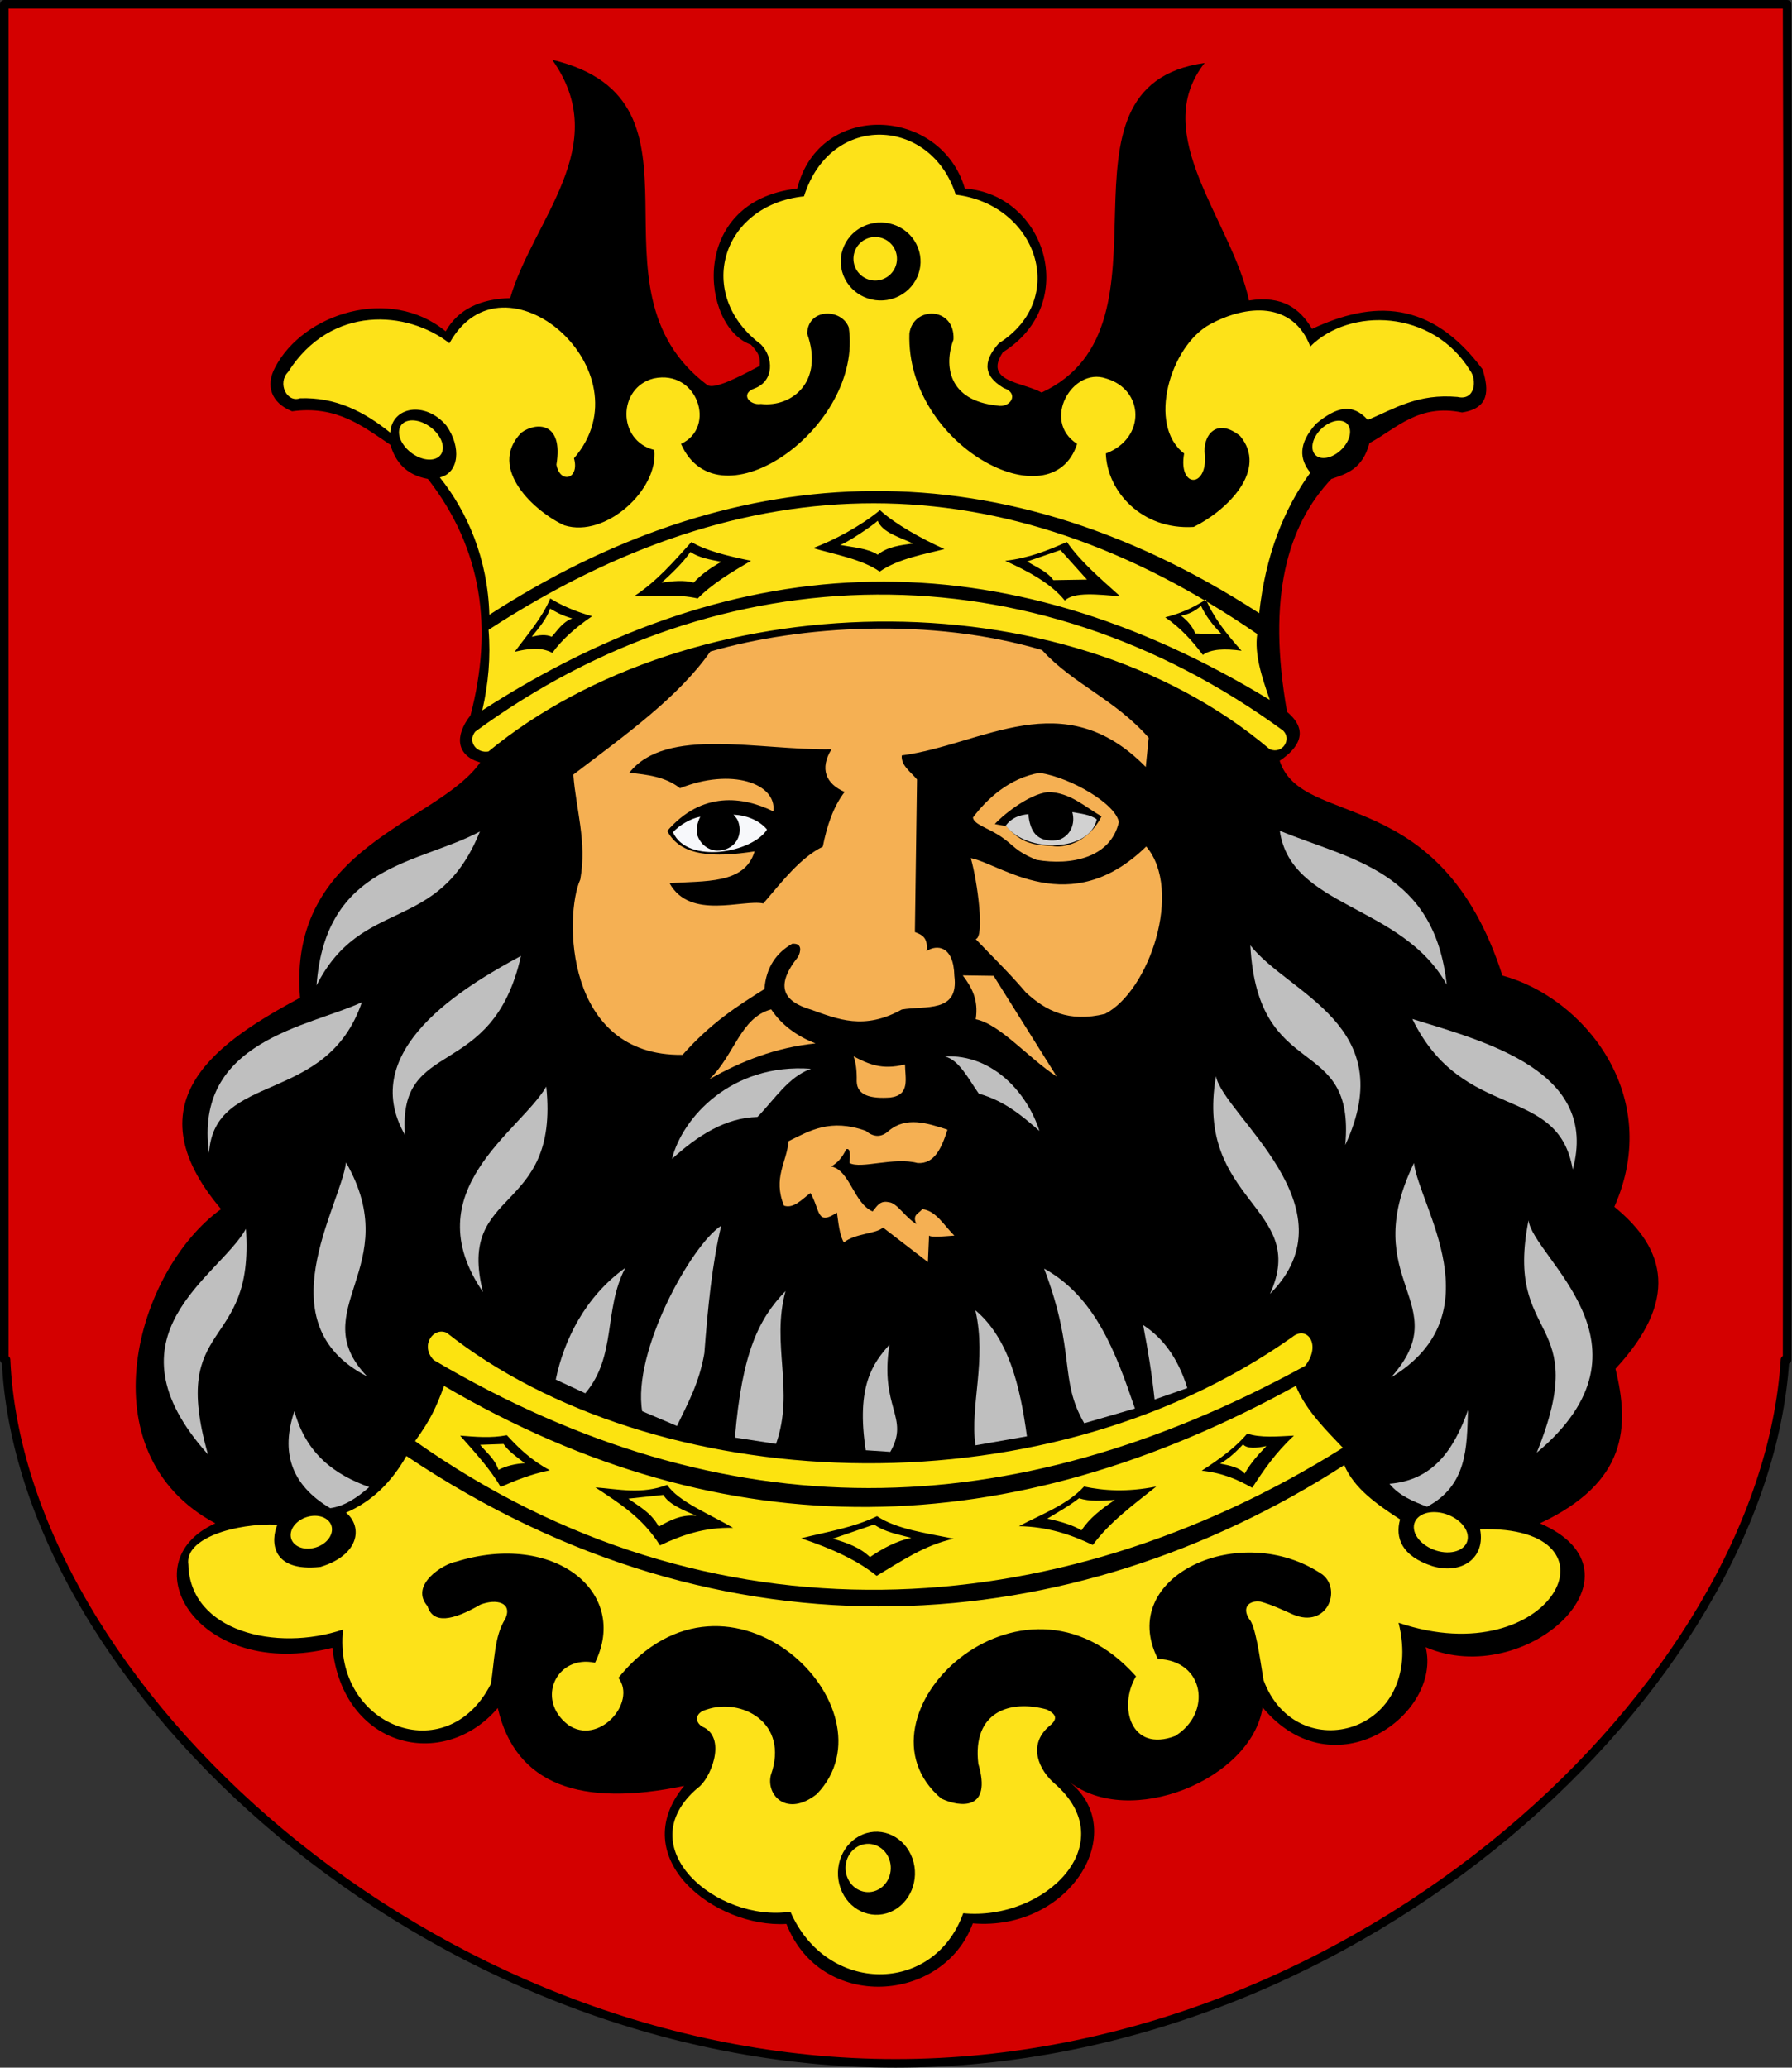 <?xml version="1.0" encoding="UTF-8" standalone="no"?>
<!-- Created with Inkscape (http://www.inkscape.org/) -->
<svg
   xmlns:dc="http://purl.org/dc/elements/1.1/"
   xmlns:cc="http://web.resource.org/cc/"
   xmlns:rdf="http://www.w3.org/1999/02/22-rdf-syntax-ns#"
   xmlns:svg="http://www.w3.org/2000/svg"
   xmlns="http://www.w3.org/2000/svg"
   xmlns:sodipodi="http://sodipodi.sourceforge.net/DTD/sodipodi-0.dtd"
   xmlns:inkscape="http://www.inkscape.org/namespaces/inkscape"
   id="svg1872"
   sodipodi:version="0.32"
   inkscape:version="0.44"
   width="740.008"
   height="853.825"
   version="1.0"
   sodipodi:docbase="E:\Inkscape - rysunki\WIKIPEDIA\Grafiki SVG"
   sodipodi:docname="POL_powiat_lipnowski_COA.svg">
  <rect width="100%" height="100%" fill="#333333" stroke="none"/>
  <defs
     id="defs1875" />
  <sodipodi:namedview
     inkscape:window-height="706"
     inkscape:window-width="888"
     inkscape:pageshadow="2"
     inkscape:pageopacity="0.0"
     guidetolerance="10.0"
     gridtolerance="10.0"
     objecttolerance="10.0"
     borderopacity="1.0"
     bordercolor="#666666"
     pagecolor="#ffffff"
     id="base"
     inkscape:zoom="0.57312386"
     inkscape:cx="383.06808"
     inkscape:cy="430.65417"
     inkscape:window-x="-7"
     inkscape:window-y="3"
     inkscape:current-layer="svg1872"
     showguides="true"
     inkscape:guide-bbox="true" />
  <g
     id="g3088"
     transform="translate(-3.543,-3.543)" />
  <g
     id="g3432"
     transform="translate(-3.543,-3.543)">
    <g
       style="fill:#d40000;fill-opacity:1"
       transform="translate(-1.725,-1.966)"
       inkscape:label="Warstwa 1"
       id="layer1">
      <path
         style="fill:#d40000;fill-opacity:1;fill-rule:nonzero;stroke:black;stroke-width:3.543;stroke-linecap:round;stroke-linejoin:round;stroke-miterlimit:4;stroke-dasharray:none;stroke-dashoffset:0;stroke-opacity:1"
         d="M 7.04,7.281 L 7.04,567 L 7.759,567 C 13.616,701.386 182.691,857.562 375.134,857.562 C 567.576,857.562 733.94,701.386 742.384,567 L 743.259,567 C 743.259,567 743.811,155.495 743.259,7.281 C 618.84,7.281 110.697,7.281 7.04,7.281 z "
         id="path2972"
         sodipodi:nodetypes="cccscccc" />
    </g>
    <g
       transform="translate(781.413,0)"
       id="g3318">
      <path
         style="fill:black;fill-opacity:1;fill-rule:evenodd;stroke:none;stroke-width:1px;stroke-linecap:butt;stroke-linejoin:miter;stroke-opacity:1"
         d="M -549.819,28.233 C -524.495,63.866 -557.751,94.173 -567.189,126.646 C -579.456,126.991 -588.646,131.182 -593.836,140.373 C -616.748,121.429 -652.729,132.975 -664.293,155.32 C -668.291,162.793 -665.916,169.913 -657.254,173.388 C -638.947,170.839 -628.126,179.519 -616.659,187.232 C -614.552,194.216 -610.332,199.616 -601.173,201.311 C -578.694,230.157 -574.208,263.002 -583.574,298.925 C -590.304,307.544 -589.408,315.549 -579.585,318.401 C -597.202,343.546 -659.156,352.531 -653.969,415.546 C -685.983,432.888 -725.103,457.345 -686.585,502.836 C -721.806,528.194 -743.082,603.681 -688.932,632.597 C -724.888,648.762 -696.058,697.911 -640.594,683.985 C -636.216,725.366 -594.818,735.154 -572.311,708.858 C -564.986,740.654 -538.057,749.905 -495.346,741.005 C -519.938,770.921 -482.552,799.779 -453.109,798.025 C -438.928,834.378 -388.327,830.831 -376.143,797.79 C -336.049,801.104 -310.863,759.721 -336.253,739.363 C -311.518,758.781 -261.142,738.527 -256.472,708.624 C -226.856,744.024 -182.333,711.265 -189.128,683.751 C -147.626,701.531 -94.87,652.914 -141.963,632.597 C -105.798,615.616 -104.911,592.755 -110.755,568.772 C -84.643,540.643 -89.654,519.43 -111.224,501.897 C -90.802,455.731 -123.915,415.448 -157.45,406.395 C -183.178,326.418 -240.256,346.099 -249.433,317.697 C -242.148,312.839 -236.657,305.612 -246.382,297.517 C -254.755,250.01 -246.206,220.552 -228.079,201.311 C -221.734,199.147 -215.262,197.297 -212.358,186.528 C -200.921,180.336 -192.113,170.199 -174.11,173.857 C -162.846,172.137 -162.894,164.76 -165.663,156.024 C -187.107,127.23 -211.09,127.638 -236.058,139.363 C -241.025,130.995 -248.333,125.436 -262.104,127.631 C -269.018,94.851 -303.716,59.146 -280.406,29.547 C -348.924,39.168 -288.123,137.982 -347.751,165.644 C -355.437,161.274 -371.918,161.302 -363.707,148.984 C -331.755,129.008 -345.959,83.827 -379.429,81.405 C -389.275,47.663 -439.495,44.913 -448.65,81.405 C -493.928,86.553 -488.271,138.745 -467.783,145.865 C -464.208,149.687 -463.906,151.303 -464.137,154.616 C -473.973,159.915 -482.877,164.283 -485.725,162.594 C -539.433,122.321 -478.964,45.296 -549.819,28.233 z "
         id="path3073"
         sodipodi:nodetypes="ccccccccccccccccccccccccccccccccccccccccc" />
      <g
         id="g3161">
        <path
           d="M -232.259,192.596 C -235.906,192.015 -237.021,188.124 -234.747,183.912 C -232.473,179.7 -227.668,176.754 -224.02,177.335 C -220.373,177.917 -219.258,181.808 -221.532,186.02 C -223.792,190.206 -228.548,193.144 -232.195,192.606 M -575.793,257.417 C -576.404,234.372 -584.873,214.885 -596.24,200.695 C -588.347,198.813 -587.198,188.269 -593.573,179.245 C -602.385,168.91 -616.127,171.528 -616.686,182.227 C -627.699,173.374 -639.277,167.512 -653.965,168.004 C -659.47,169.966 -663.407,161.709 -658.897,157.164 C -641.18,129.272 -609.622,131.701 -592.282,145.292 C -569.917,104.794 -509.72,156.764 -540.837,192.78 C -538.414,201.52 -546.664,203.449 -548.092,195.418 C -545.12,177.497 -556.619,177.797 -562.602,182.227 C -576.995,197.051 -556.562,215.218 -544.794,220.481 C -527.766,225.831 -505.858,205.728 -507.673,189.353 C -523.141,185.516 -522.82,163.482 -507.859,159.802 C -489.822,156.005 -481.886,180.081 -496.646,186.844 C -481.088,221.882 -421.158,180.002 -427.393,138.696 C -430.338,130.81 -444.299,130.724 -444.541,141.335 C -437.546,161.093 -450.743,171.84 -463.669,170.355 C -468.415,171.04 -472.407,166.044 -466.149,163.889 C -458.257,160.848 -458.279,151.278 -463.64,145.765 C -491.055,125.266 -480.187,88.231 -445.861,84.613 C -434.812,49.56 -393.252,52.005 -383.203,83.953 C -349.612,88.015 -336.366,126.994 -365.395,145.292 C -371.008,151.666 -372.959,158.071 -363.416,163.759 C -356.695,166.03 -360.722,172.211 -366.054,171.015 C -386.446,168.973 -388.11,154.311 -384.122,143.708 C -383.469,130.079 -400.894,129.783 -402.33,141.335 C -403.778,187.571 -343.519,219.375 -333.076,186.844 C -347.959,177.3 -334.973,155.062 -321.204,159.802 C -305.258,164.357 -304.599,184.57 -321.204,190.801 C -320.7,206.325 -306.523,222.473 -284.929,221.141 C -270.997,214.258 -254.069,197.507 -265.801,183.546 C -275.57,175.708 -281.418,183.474 -280.312,191.461 C -279.243,205.193 -291.431,205.218 -288.886,190.801 C -304.234,179.132 -294.627,146.46 -278.264,137.517 C -263.217,129.292 -244.016,127.862 -236.781,146.611 C -220.539,130.396 -186.419,131.223 -170.825,156.504 C -167.871,160.328 -168.635,169.141 -175.972,167.457 C -192.412,166.007 -201.754,172.184 -213.037,176.951 C -219.387,169.889 -225.936,171.484 -234.403,178.535 C -241.94,186.849 -241.207,193.217 -236.781,198.716 C -247.861,214.018 -255.277,232.984 -257.887,256.757 C -369.728,184.355 -478.493,194.591 -575.793,257.417 z M -408.304,126.557 C -416.796,129.741 -426.333,125.589 -429.59,117.289 C -432.848,108.99 -428.599,99.67 -420.107,96.486 C -411.615,93.303 -402.078,97.455 -398.821,105.754 C -395.583,114.003 -399.747,123.257 -408.155,126.5 M -413.233,118.79 C -417.866,120.567 -423.067,118.25 -424.844,113.617 C -426.621,108.985 -424.304,103.783 -419.671,102.006 C -415.039,100.229 -409.837,102.547 -408.06,107.179 C -406.294,111.783 -408.566,116.948 -413.152,118.758 M -595.019,189.069 C -595.463,193.007 -599.869,194.483 -604.853,192.365 C -609.836,190.247 -613.52,185.332 -613.075,181.394 C -612.63,177.456 -608.225,175.979 -603.241,178.097 C -598.288,180.203 -594.617,185.066 -595.011,189"
           style="fill:#fde219;fill-opacity:1;fill-rule:evenodd;stroke:none;stroke-width:1.417;stroke-linecap:round;stroke-linejoin:round;stroke-miterlimit:4;stroke-dashoffset:0;stroke-opacity:1"
           id="path3077" />
        <path
           d="M -550.638,250.675 C -553.971,258.686 -560.03,265.528 -565.322,272.7 C -560.033,271.468 -554.767,270.518 -549.774,273.132 C -545.473,267.258 -539.767,262.388 -533.363,258.017 C -539.534,256.257 -545.369,253.938 -550.638,250.675 z M -492.335,227.354 C -499.499,235.258 -506.317,243.355 -516.088,249.811 C -507.219,249.791 -498.064,248.772 -489.744,250.675 C -483.917,244.735 -475.914,239.883 -467.718,235.127 C -477.591,233.131 -486.642,230.842 -492.335,227.354 z M -442.112,229.872 C -433.618,226.715 -422.64,220.928 -414.485,214.225 C -408.275,219.914 -397.45,225.948 -387.855,230.284 C -395.58,232.306 -406.848,234.159 -414.598,239.579 C -421.81,234.474 -433.447,232.424 -442.112,229.872 z M -362.773,235.127 C -352.816,233.999 -344.99,230.741 -337.293,227.354 C -331.551,235.639 -323.212,242.627 -315.267,249.811 C -324.643,248.99 -334.365,247.892 -338.157,251.538 C -343.64,244.707 -352.72,239.674 -362.773,235.127 z M -576.119,263.631 C -469.742,194.386 -363.917,192.954 -258.692,265.358 C -259.902,273.693 -256.816,283.102 -253.509,292.566 C -364.245,225.121 -472.581,228.44 -578.71,296.885 C -576.172,285.8 -575.202,274.716 -576.119,263.631 z M -296.697,258.448 C -291.082,257.126 -285.468,254.732 -279.854,251.107 C -276.911,258.161 -271.554,265.214 -265.17,272.268 C -272.035,271.306 -277.731,271.512 -281.149,273.996 C -285.39,268.342 -290.168,262.958 -296.697,258.448 z M -550.711,254.858 C -552.017,258.939 -555.224,262.702 -558.278,266.492 C -555.295,265.788 -552.419,265.406 -550.033,266.492 C -547.523,263.76 -545.74,260.544 -541.562,258.924 C -546.274,257.569 -548.309,256.214 -550.711,254.858 z M -492.771,231.479 C -495.959,236.078 -500.259,240.121 -504.63,244.129 C -500.012,243.491 -495.441,242.99 -491.416,244.129 C -488.644,241.12 -484.888,238.253 -480.008,235.545 C -484.635,234.656 -489.314,233.832 -492.771,231.479 z M -430.991,228.543 C -428.749,228.115 -417.912,220.913 -415.405,218.604 C -413.444,223.51 -406.434,225.31 -400.835,227.978 C -406.06,228.693 -411.349,229.263 -415.405,232.609 C -419.694,229.894 -425.592,229.593 -430.991,228.543 z M -353.738,235.432 L -339.959,230.689 L -329.003,242.886 L -342.895,243.112 C -344.98,239.897 -349.675,237.8 -353.738,235.432 z M -290.151,257.795 C -287.521,257.271 -284.834,256.343 -281.906,253.729 C -280.099,257.644 -277.238,261.56 -273.322,265.475 L -284.278,265.136 C -285.431,262.206 -287.493,259.822 -290.151,257.795 z M -581.629,305.678 C -584.938,309.844 -581.015,314.703 -576.168,313.87 C -492.544,244.986 -339.547,240.009 -253.496,312.96 C -248.135,315.099 -244.381,308.707 -248.034,305.223 C -352.088,229.164 -480.154,231.401 -581.629,305.678 z "
           style="fill:#fde219;fill-opacity:1;fill-rule:evenodd;stroke:none;stroke-width:1px;stroke-linecap:butt;stroke-linejoin:miter;stroke-opacity:1"
           id="path3096" />
      </g>
      <g
         id="g3280">
        <g
           id="g3213">
          <path
             id="path3183"
             style="fill:#f5b053;fill-opacity:1;fill-rule:evenodd;stroke:none;stroke-width:1px;stroke-linecap:butt;stroke-linejoin:miter;stroke-opacity:1"
             d="M -484.536,272.59 C -497.749,291.469 -519.488,306.944 -541.114,323.411 C -540.032,337.806 -535.458,351.038 -538.239,366.721 C -544.857,381.307 -544.926,439.872 -496,439.13 C -484.271,425.885 -473.236,418.896 -462.21,411.977 C -461.481,402.842 -457.221,397.017 -450.745,393.271 C -446.398,392.901 -447.177,396.568 -448.331,398.702 C -458.102,410.916 -454.238,417.161 -442.901,420.495 C -431.857,424.423 -421.07,429.062 -405.489,420.424 C -395.738,418.739 -381.771,421.992 -383.767,406.546 C -384.035,393.948 -391.069,393.496 -395.231,396.288 C -394.525,390.664 -397.245,389.493 -400.059,388.444 L -399.193,325.42 C -401.793,322.282 -405.845,319.628 -405.482,315.503 C -371.995,311.06 -338.861,285.463 -304.72,320.259 L -303.514,308.191 C -317.823,292.009 -334.768,286.077 -347.562,271.986 C -393.22,258.394 -447.375,261.814 -484.536,272.59 z M -501.355,368.296 C -487.064,367.12 -470.364,368.936 -466.257,355.117 C -482.758,357.67 -496.84,357.32 -502.326,346.655 C -487.956,330.148 -471.065,332.441 -458.489,338.609 C -457.099,326.96 -475.892,320.552 -497.054,329.037 C -503.08,324.277 -510.53,323.437 -518.002,322.655 C -502.784,303.357 -464.445,313.486 -434.489,312.944 C -439.464,320.921 -436.862,327.244 -429.079,330.563 C -433.738,336.653 -436.387,344.503 -438.096,353.175 C -447.304,357.663 -454.86,367.524 -462.65,376.62 C -471.037,374.795 -492.882,383.58 -501.355,368.296 z " />
          <path
             style="fill:#f7f8fb;fill-opacity:1;fill-rule:evenodd;stroke:none;stroke-width:1px;stroke-linecap:butt;stroke-linejoin:miter;stroke-opacity:1"
             d="M -474.971,339.951 C -474.342,340.686 -473.539,341.519 -473.162,342.451 C -471.26,347.162 -473.028,352.304 -477.969,354.156 L -478.062,354.188 C -483.053,356.006 -487.816,353.647 -489.73,348.906 C -490.727,346.439 -489.816,343 -488.693,340.793 C -492.74,341.546 -497.409,344.351 -499.969,347.219 C -493.864,360.68 -467.126,355.607 -461.125,346.094 C -464.585,341.948 -470.288,340.129 -474.971,339.951 z "
             id="path3190"
             sodipodi:nodetypes="csccscccc" />
          <path
             style="fill:#f5b053;fill-opacity:1;fill-rule:evenodd;stroke:none;stroke-width:1px;stroke-linecap:butt;stroke-linejoin:miter;stroke-opacity:1"
             d="M -348.562,322.688 C -361.061,324.8 -370.421,333.538 -376.094,341.156 C -375.651,344.08 -369.928,345.323 -364.312,349.156 C -358.929,352.832 -358.806,354.91 -349.844,358.625 C -335.585,361.079 -319.239,357.795 -315.844,343.062 C -317.012,335.584 -335.58,324.67 -348.562,322.688 z M -344.887,330.603 C -335.878,330.872 -330.078,336.574 -322.992,340.654 C -328.902,352.262 -339.23,353.716 -343.219,352.875 C -350.123,352.579 -356.177,352.088 -362.219,344.719 L -367.058,343.846 C -364.939,341.266 -353.435,331.388 -344.887,330.603 z "
             id="path3200"
             sodipodi:nodetypes="ccsccccccccc" />
          <path
             style="fill:#d1d1d1;fill-opacity:1;fill-rule:evenodd;stroke:none;stroke-width:1px;stroke-linecap:butt;stroke-linejoin:miter;stroke-opacity:1"
             d="M -335.05,338.905 C -333.718,343.862 -335.881,348.817 -340.827,350.425 C -346.138,351.172 -350.359,349.979 -352.201,344.676 C -352.808,342.93 -353.062,341.388 -353.178,339.744 C -356.906,340.095 -360.121,341.224 -362.531,344.469 C -353.818,356.015 -327.802,355.329 -324.969,341.906 C -327.594,339.877 -331.807,339.511 -335.05,338.905 z "
             id="path3195"
             sodipodi:nodetypes="ccscccc" />
          <path
             style="fill:#f5b053;fill-opacity:1;fill-rule:evenodd;stroke:none;stroke-width:1px;stroke-linecap:butt;stroke-linejoin:miter;stroke-opacity:1"
             d="M -376.977,357.906 C -364.47,360.288 -336.017,383.799 -304.538,353.101 C -289.229,371.198 -303.279,412.802 -321.539,422.214 C -336.494,425.914 -346.142,420.896 -354.247,413.344 C -361.564,404.76 -368.065,398.624 -374.944,391.353 C -371.204,390.449 -374.181,367.624 -376.977,357.906 z "
             id="path3205"
             sodipodi:nodetypes="cccccc" />
          <path
             style="fill:#f5b053;fill-opacity:1;fill-rule:evenodd;stroke:none;stroke-width:1px;stroke-linecap:butt;stroke-linejoin:miter;stroke-opacity:1"
             d="M -380.303,406.321 L -367.552,406.506 L -341.497,448.085 C -353.121,440.543 -364.943,426.418 -374.944,424.431 C -373.672,416.254 -376.719,411.099 -380.303,406.321 z "
             id="path3207"
             sodipodi:nodetypes="ccccc" />
          <path
             style="fill:#f5b053;fill-opacity:1;fill-rule:evenodd;stroke:none;stroke-width:1px;stroke-linecap:butt;stroke-linejoin:miter;stroke-opacity:1"
             d="M -459.394,420.366 C -455.093,426.843 -448.85,431.38 -441.1,434.41 C -457.327,436.08 -471.618,441.623 -484.896,449.193 C -474.558,439.292 -472.08,423.697 -459.394,420.366 z "
             id="path3209"
             sodipodi:nodetypes="cccc" />
        </g>
        <g
           id="g3274">
          <path
             sodipodi:nodetypes="ccccc"
             id="path3211"
             d="M -425.393,439.769 C -419.568,442.696 -414.056,445.604 -404.141,443.095 C -404.127,448.791 -401.869,455.733 -410.24,456.77 C -418.25,457.307 -423.942,455.961 -424.099,450.117 C -423.992,445.321 -424.516,442.105 -425.393,439.769 z "
             style="fill:#f5b053;fill-opacity:1;fill-rule:evenodd;stroke:none;stroke-width:1px;stroke-linecap:butt;stroke-linejoin:miter;stroke-opacity:1" />
          <path
             style="fill:#f5b053;fill-opacity:1;fill-rule:evenodd;stroke:none;stroke-width:1px;stroke-linecap:butt;stroke-linejoin:miter;stroke-opacity:1"
             d="M -386.605,470.026 C -395.105,467.279 -403.61,464.488 -410.857,470.502 C -414.028,473.442 -417.198,473.117 -420.368,470.502 C -434.997,465.342 -443.398,470.414 -452.228,474.781 C -452.987,483.596 -458.778,489.894 -454.131,501.411 C -450.174,502.772 -446.748,498.832 -443.193,496.18 C -439.083,503.204 -440.779,509.936 -432.256,504.264 C -431.344,511.429 -430.763,514.142 -429.403,516.628 C -424.825,512.801 -416.084,513.142 -413.235,510.446 L -394.689,524.712 L -394.214,513.775 C -392.937,514.722 -387.813,514.021 -383.752,513.775 C -388.003,509.708 -391.28,503.449 -397.067,502.838 C -398.19,504.65 -401.379,504.914 -399.445,509.019 C -404.339,505.975 -407.461,500.196 -410.857,499.984 C -414.593,499.13 -415.808,501.803 -417.515,503.789 C -425.281,500.515 -426.905,486.716 -434.634,485.243 C -432.185,483.837 -430.047,481.651 -428.452,478.11 C -426.54,477.427 -426.868,480.775 -427.025,483.816 C -422.224,486.384 -408.65,481.185 -398.969,483.816 C -391.92,484.277 -389.02,477.57 -386.605,470.026 z "
             id="path3223"
             sodipodi:nodetypes="ccccccccccccccccccccc" />
          <path
             style="fill:white;fill-opacity:0.75;fill-rule:evenodd;stroke:none;stroke-width:1px;stroke-linecap:butt;stroke-linejoin:miter;stroke-opacity:1"
             d="M -442.955,444.899 C -475.817,442.48 -496.142,465.121 -500.369,482.106 C -489.675,472.421 -478.332,465.117 -465.086,464.786 C -458.042,457.603 -452.322,448.211 -442.955,444.899 z "
             id="path3225"
             sodipodi:nodetypes="cccc" />
          <path
             style="fill:white;fill-opacity:0.75;fill-rule:evenodd;stroke:none;stroke-width:1px;stroke-linecap:butt;stroke-linejoin:miter;stroke-opacity:1"
             d="M -387.786,439.767 C -367.437,438.793 -353.365,455.518 -348.654,470.559 C -355.836,464.269 -363.141,458.103 -373.673,455.163 C -378.022,448.966 -381.835,441.159 -387.786,439.767 z "
             id="path3227"
             sodipodi:nodetypes="cccc" />
        </g>
      </g>
      <g
         id="g3295">
        <path
           sodipodi:nodetypes="ccc"
           id="path3229"
           d="M -647.161,410.466 C -628.387,373.387 -596.883,389.662 -579.703,346.925 C -605.194,360.526 -643.362,360.242 -647.161,410.466 z "
           style="fill:white;fill-opacity:0.75;fill-rule:evenodd;stroke:none;stroke-width:1px;stroke-linecap:butt;stroke-linejoin:miter;stroke-opacity:1" />
        <path
           sodipodi:nodetypes="ccc"
           id="path3231"
           d="M -628.447,417.429 C -642.988,460.136 -689.345,445.807 -691.553,479.665 C -697.999,433.211 -650.054,427.503 -628.447,417.429 z "
           style="fill:white;fill-opacity:0.75;fill-rule:evenodd;stroke:none;stroke-width:1px;stroke-linecap:butt;stroke-linejoin:miter;stroke-opacity:1" />
        <path
           sodipodi:nodetypes="ccc"
           id="path3233"
           d="M -610.603,472.266 C -630.758,437.273 -586.29,410.978 -562.73,398.28 C -574.521,450.723 -613.84,431.351 -610.603,472.266 z "
           style="fill:white;fill-opacity:0.75;fill-rule:evenodd;stroke:none;stroke-width:1px;stroke-linecap:butt;stroke-linejoin:miter;stroke-opacity:1" />
        <path
           sodipodi:nodetypes="ccc"
           id="path3235"
           d="M -552.285,452.247 C -563.087,470.826 -607.01,495.434 -578.398,537.113 C -589.616,493.306 -546.741,505.709 -552.285,452.247 z "
           style="fill:white;fill-opacity:0.75;fill-rule:evenodd;stroke:none;stroke-width:1px;stroke-linecap:butt;stroke-linejoin:miter;stroke-opacity:1" />
        <path
           sodipodi:nodetypes="ccc"
           id="path3237"
           d="M -634.975,483.582 C -637.393,502.041 -668.733,550.192 -626.271,571.93 C -652.709,544.461 -610.248,526.808 -634.975,483.582 z "
           style="fill:white;fill-opacity:0.75;fill-rule:evenodd;stroke:none;stroke-width:1px;stroke-linecap:butt;stroke-linejoin:miter;stroke-opacity:1" />
        <path
           sodipodi:nodetypes="ccc"
           id="path3239"
           d="M -676.32,511 C -687.352,530.867 -736.293,554.747 -691.988,604.136 C -708.102,547.352 -672.708,562.364 -676.32,511 z "
           style="fill:white;fill-opacity:0.75;fill-rule:evenodd;stroke:none;stroke-width:1px;stroke-linecap:butt;stroke-linejoin:miter;stroke-opacity:1" />
        <path
           sodipodi:nodetypes="cccc"
           id="path3241"
           d="M -548.368,573.236 L -536.182,578.893 C -523.116,563.469 -528.713,544.427 -519.644,527.103 C -536.23,538.975 -545.007,556.927 -548.368,573.236 z "
           style="fill:white;fill-opacity:0.75;fill-rule:evenodd;stroke:none;stroke-width:1px;stroke-linecap:butt;stroke-linejoin:miter;stroke-opacity:1" />
        <path
           sodipodi:nodetypes="ccccc"
           id="path3243"
           d="M -512.681,586.292 L -498.319,592.385 C -493.963,583.25 -489.146,574.808 -487.003,562.355 C -485.57,543.469 -483.768,525.137 -480.04,509.695 C -492.352,517.558 -516.831,561.735 -512.681,586.292 z "
           style="fill:white;fill-opacity:0.75;fill-rule:evenodd;stroke:none;stroke-width:1px;stroke-linecap:butt;stroke-linejoin:miter;stroke-opacity:1" />
        <path
           sodipodi:nodetypes="cccc"
           id="path3245"
           d="M -474.382,597.172 L -457.409,599.784 C -449.617,577.667 -459.537,559.011 -453.492,536.678 C -464.573,548.165 -471.424,562.069 -474.382,597.172 z "
           style="fill:white;fill-opacity:0.75;fill-rule:evenodd;stroke:none;stroke-width:1px;stroke-linecap:butt;stroke-linejoin:miter;stroke-opacity:1" />
        <path
           sodipodi:nodetypes="cccc"
           id="path3247"
           d="M -656.301,586.292 C -651.347,604.089 -639.589,612.529 -625.401,617.627 C -630.306,621.915 -635.447,625.497 -641.503,626.332 C -657.912,616.609 -661.935,602.975 -656.301,586.292 z "
           style="fill:white;fill-opacity:0.75;fill-rule:evenodd;stroke:none;stroke-width:1px;stroke-linecap:butt;stroke-linejoin:miter;stroke-opacity:1" />
        <path
           sodipodi:nodetypes="cccc"
           id="path3249"
           d="M -410.564,558.817 C -417.354,566.44 -424.416,575.841 -420.363,602.408 L -410.226,603.084 C -402.01,588.779 -414.731,584.949 -410.564,558.817 z "
           style="fill:white;fill-opacity:0.75;fill-rule:evenodd;stroke:none;stroke-width:1px;stroke-linecap:butt;stroke-linejoin:miter;stroke-opacity:1" />
        <path
           sodipodi:nodetypes="cccc"
           id="path3251"
           d="M -375.083,544.625 C -361.511,556.035 -356.654,575.434 -353.794,596.664 L -375.083,600.381 C -377.338,583.613 -370.319,565.522 -375.083,544.625 z "
           style="fill:white;fill-opacity:0.75;fill-rule:evenodd;stroke:none;stroke-width:1px;stroke-linecap:butt;stroke-linejoin:miter;stroke-opacity:1" />
        <path
           sodipodi:nodetypes="cccc"
           id="path3253"
           d="M -346.698,527.391 C -325.53,539.142 -317.121,561.951 -309.19,585.175 L -330.141,591.257 C -340.69,572.997 -333.415,562.537 -346.698,527.391 z "
           style="fill:white;fill-opacity:0.75;fill-rule:evenodd;stroke:none;stroke-width:1px;stroke-linecap:butt;stroke-linejoin:miter;stroke-opacity:1" />
        <path
           sodipodi:nodetypes="cccc"
           id="path3255"
           d="M -305.811,550.707 C -303.832,560.957 -302.16,571.207 -301.08,581.457 L -287.564,576.727 C -291.662,563.589 -298.116,555.754 -305.811,550.707 z "
           style="fill:white;fill-opacity:0.75;fill-rule:evenodd;stroke:none;stroke-width:1px;stroke-linecap:butt;stroke-linejoin:miter;stroke-opacity:1" />
        <path
           sodipodi:nodetypes="cccc"
           id="path3257"
           d="M -204.099,616.262 C -200.179,621.098 -194.445,623.515 -188.555,625.724 C -171.935,616.896 -172.124,601.229 -171.66,585.85 C -177.549,602.399 -186.195,614.833 -204.099,616.262 z "
           style="fill:white;fill-opacity:0.75;fill-rule:evenodd;stroke:none;stroke-width:1px;stroke-linecap:butt;stroke-linejoin:miter;stroke-opacity:1" />
        <path
           sodipodi:nodetypes="ccc"
           id="path3259"
           d="M -143.275,603.422 C -120.064,546.05 -156.856,558.723 -146.654,507.455 C -144.878,522.92 -90.435,559.146 -143.275,603.422 z "
           style="fill:white;fill-opacity:0.75;fill-rule:evenodd;stroke:none;stroke-width:1px;stroke-linecap:butt;stroke-linejoin:miter;stroke-opacity:1" />
        <path
           sodipodi:nodetypes="ccc"
           id="path3261"
           d="M -203.423,572.334 C -175.978,541.529 -217.792,532.93 -193.962,483.801 C -191.875,501.552 -160.097,546.098 -203.423,572.334 z "
           style="fill:white;fill-opacity:0.75;fill-rule:evenodd;stroke:none;stroke-width:1px;stroke-linecap:butt;stroke-linejoin:miter;stroke-opacity:1" />
        <path
           sodipodi:nodetypes="ccc"
           id="path3263"
           d="M -128.407,486.504 C -117.388,446.003 -163.945,433.796 -194.638,424.328 C -173.7,467.331 -134.429,450.835 -128.407,486.504 z "
           style="fill:white;fill-opacity:0.75;fill-rule:evenodd;stroke:none;stroke-width:1px;stroke-linecap:butt;stroke-linejoin:miter;stroke-opacity:1" />
        <path
           sodipodi:nodetypes="ccc"
           id="path3265"
           d="M -249.38,346.608 C -244.814,378.615 -199.182,376.727 -180.445,410.136 C -185.584,363.14 -220.078,358.632 -249.38,346.608 z "
           style="fill:white;fill-opacity:0.75;fill-rule:evenodd;stroke:none;stroke-width:1px;stroke-linecap:butt;stroke-linejoin:miter;stroke-opacity:1" />
        <path
           sodipodi:nodetypes="ccc"
           id="path3267"
           d="M -261.544,393.916 C -258.451,451.432 -218.065,429.768 -222.346,476.367 C -199.367,426.959 -245.726,414.066 -261.544,393.916 z "
           style="fill:white;fill-opacity:0.75;fill-rule:evenodd;stroke:none;stroke-width:1px;stroke-linecap:butt;stroke-linejoin:miter;stroke-opacity:1" />
        <path
           sodipodi:nodetypes="ccc"
           id="path3271"
           d="M -275.737,447.982 C -272.669,463.86 -217.996,502.414 -253.434,537.867 C -237.015,501.981 -284.732,500.094 -275.737,447.982 z "
           style="fill:white;fill-opacity:0.75;fill-rule:evenodd;stroke:none;stroke-width:1px;stroke-linecap:butt;stroke-linejoin:miter;stroke-opacity:1" />
      </g>
    </g>
    <path
       sodipodi:nodetypes="ccccc"
       id="path3360"
       d="M 187.995,553.89 C 182.444,551.399 176.914,559.264 182.65,565.173 C 303.175,636.262 420.812,634.23 542.524,567.549 C 549.377,558.793 543.236,550.658 537.179,555.672 C 431.807,630.133 272.421,620.576 187.995,553.89 z "
       style="fill:#fce310;fill-opacity:1;fill-rule:evenodd;stroke:none;stroke-width:1px;stroke-linecap:butt;stroke-linejoin:miter;stroke-opacity:1" />
    <path
       sodipodi:nodetypes="ccccccccccccccccccccccccccccccccccccccccccccccccccccccc"
       d="M 186.925,575.863 C 183.719,584.573 181.307,589.918 174.948,598.627 C 296.515,684.441 439.732,675.595 558.081,601.398 C 552.398,595.289 542.879,586.384 538.683,575.814 C 420.498,640.848 303.626,644.16 186.925,575.863 z M 193.559,596.38 C 199.86,596.853 206.116,597.509 212.861,596.207 C 217.593,601.371 222.706,606.426 230.611,610.683 C 222.367,612.395 216.267,614.964 210.276,617.577 C 206.243,610.511 199.817,603.445 193.559,596.38 z M 201.831,600.171 L 211.482,599.826 C 213.462,602.785 216.968,605.236 220.271,607.754 C 216.216,608.019 212.55,608.868 209.414,610.511 C 207.625,605.587 204.439,603.457 201.831,600.171 z M 249.395,617.749 C 258.985,624.089 268.743,630.023 276.107,641.703 C 285.059,637.456 294.578,634.155 306.265,634.465 C 296.542,628.71 283.793,623.712 279.037,616.715 C 268.489,620.73 259.081,618.477 249.395,617.749 z M 263.01,622.402 L 277.486,620.851 C 279.61,624.629 285.396,627.033 291.1,629.468 C 284.729,628.859 280.169,631.42 275.59,633.948 C 272.399,628.094 267.493,625.672 263.01,622.402 z M 334.356,638.774 C 344.961,636.105 355.959,634.42 365.72,629.64 C 373.695,635.013 385.961,636.63 397.43,638.946 C 385.516,641.486 375.708,648.236 365.548,654.284 C 358.071,648.14 347.343,643.08 334.356,638.774 z M 347.453,638.946 L 364.514,633.087 C 368.967,636.244 374.532,637.178 379.852,638.601 C 373.635,639.92 368.093,642.924 362.791,646.529 C 358.79,642.611 353.272,640.591 347.453,638.946 z M 424.314,633.776 C 433.732,628.776 444.315,624.94 451.197,617.404 C 459.421,619.119 468.676,619.802 481.011,617.404 C 471.693,624.86 461.942,631.882 454.816,641.531 C 445.793,637.229 436.078,633.966 424.314,633.776 z M 499.795,610.856 C 507.41,605.937 514.165,600.894 518.58,595.518 C 524.058,597.398 531.083,596.7 537.881,596.38 C 530.427,603.275 525.384,610.573 520.648,617.921 C 514.924,614.69 508.7,611.815 499.795,610.856 z M 449.13,622.23 C 445.123,625.404 440.453,627.915 436.032,630.674 C 441.808,631.856 446.683,633.399 450.163,635.499 C 453.372,630.474 458.467,626.58 463.95,622.919 C 458.713,623.283 453.47,623.659 449.13,622.23 z M 516.856,599.999 C 518.499,601.803 522.12,601.628 526.507,600.688 C 523.204,604.163 519.948,607.686 517.546,612.062 C 515.342,609.498 511.38,608.692 507.378,607.926 C 511.108,605.854 514.032,602.976 516.856,599.999 z "
       style="fill:#fce310;fill-opacity:1;fill-rule:evenodd;stroke:none;stroke-width:1px;stroke-linecap:butt;stroke-linejoin:miter;stroke-opacity:1"
       id="path3362" />
    <path
       d="M 171.366,604.797 C 165.376,615.292 157.41,623.481 146.44,628.165 C 153.571,634.209 151.751,645.811 135.846,650.599 C 115.236,652.82 115.332,639.675 118.087,633.151 C 100.99,632.453 79.612,638.695 81.321,649.664 C 82.048,677.241 117.655,685.771 145.194,676.459 C 140.877,716.201 187.952,734.962 206.262,698.893 C 207.749,689.596 207.665,679.121 212.182,672.097 C 215.36,665.32 208.561,663.589 201.9,666.177 C 190.477,672.803 182.389,674.275 180.09,666.801 C 172.538,658.06 186.537,649.369 191.93,648.418 C 232.404,635.825 263.586,661.008 249.259,690.169 C 233.455,686.739 224.586,705.241 238.043,715.718 C 250.565,724.734 266.72,706.624 258.918,696.4 C 304.577,639.984 374.656,709.258 340.862,744.382 C 328.619,754.072 319.83,745.021 321.856,736.593 C 329.629,714.631 309.441,704.624 295.372,709.486 C 289.889,710.944 290.491,715.427 294.438,716.964 C 303.638,722.085 296.718,738.511 291.633,741.89 C 262.873,766.422 299.613,797.484 329.957,792.988 C 344.803,827.198 389.162,827.426 401.307,793.611 C 434.877,796.814 467.739,764.964 439.008,740.02 C 432.725,734.62 427.645,724.234 436.827,716.341 C 441.03,713.053 439.089,711.13 435.892,709.486 C 420.602,705.274 404.974,710.336 407.539,731.92 C 413.277,751.205 400.133,749.987 392.272,746.252 C 352.663,712.748 425.153,642.181 472.658,695.777 C 465.219,708.261 470.443,727.43 488.86,720.391 C 504.18,710.857 500.94,689.222 481.694,688.611 C 464.373,654.482 515.86,630.835 549.617,653.714 C 557.726,660.044 551.579,676.205 537.465,670.228 C 532.999,668.236 528.534,666.125 524.068,664.931 C 519.265,664.295 516.299,667.382 519.394,672.097 C 521.933,674.853 523.575,686.574 525.314,697.335 C 538.859,733.993 592.399,719.356 581.086,673.655 C 644.467,695.112 676.402,633.24 614.736,635.02 C 617.087,646.794 607.291,653.877 595.107,650.287 C 582.236,646.105 579.607,638.505 581.709,630.97 C 571.984,624.657 562.664,618.114 558.652,608.536 C 446.678,680.622 303.184,693.219 171.366,604.797 z M 371.173,793.111 C 362.976,796.502 353.771,792.08 350.627,783.24 C 347.483,774.401 351.583,764.475 359.78,761.084 C 367.977,757.694 377.182,762.116 380.326,770.955 C 383.451,779.74 379.432,789.596 371.316,793.051 M 365.397,784.226 C 360.579,786.197 355.17,783.626 353.322,778.488 C 351.474,773.349 353.884,767.579 358.701,765.608 C 363.519,763.637 368.928,766.207 370.776,771.346 C 372.613,776.453 370.251,782.182 365.481,784.191 M 599.907,644.516 C 593.799,643.917 588.226,639.735 587.468,635.181 C 586.71,630.627 591.052,627.418 597.16,628.017 C 603.269,628.616 608.842,632.798 609.6,637.352 C 610.353,641.877 606.077,645.077 600.014,644.526 M 136.994,641.084 C 133.132,643.725 127.809,643.71 125.111,641.051 C 122.414,638.392 123.359,634.09 127.221,631.449 C 131.083,628.808 136.406,628.822 139.103,631.482 C 141.784,634.124 140.873,638.387 137.061,641.037"
       style="fill:#fde219;fill-opacity:1;fill-rule:evenodd;stroke:none;stroke-width:1px;stroke-linecap:butt;stroke-linejoin:miter;stroke-opacity:1"
       id="path3410" />
  </g>
</svg>
